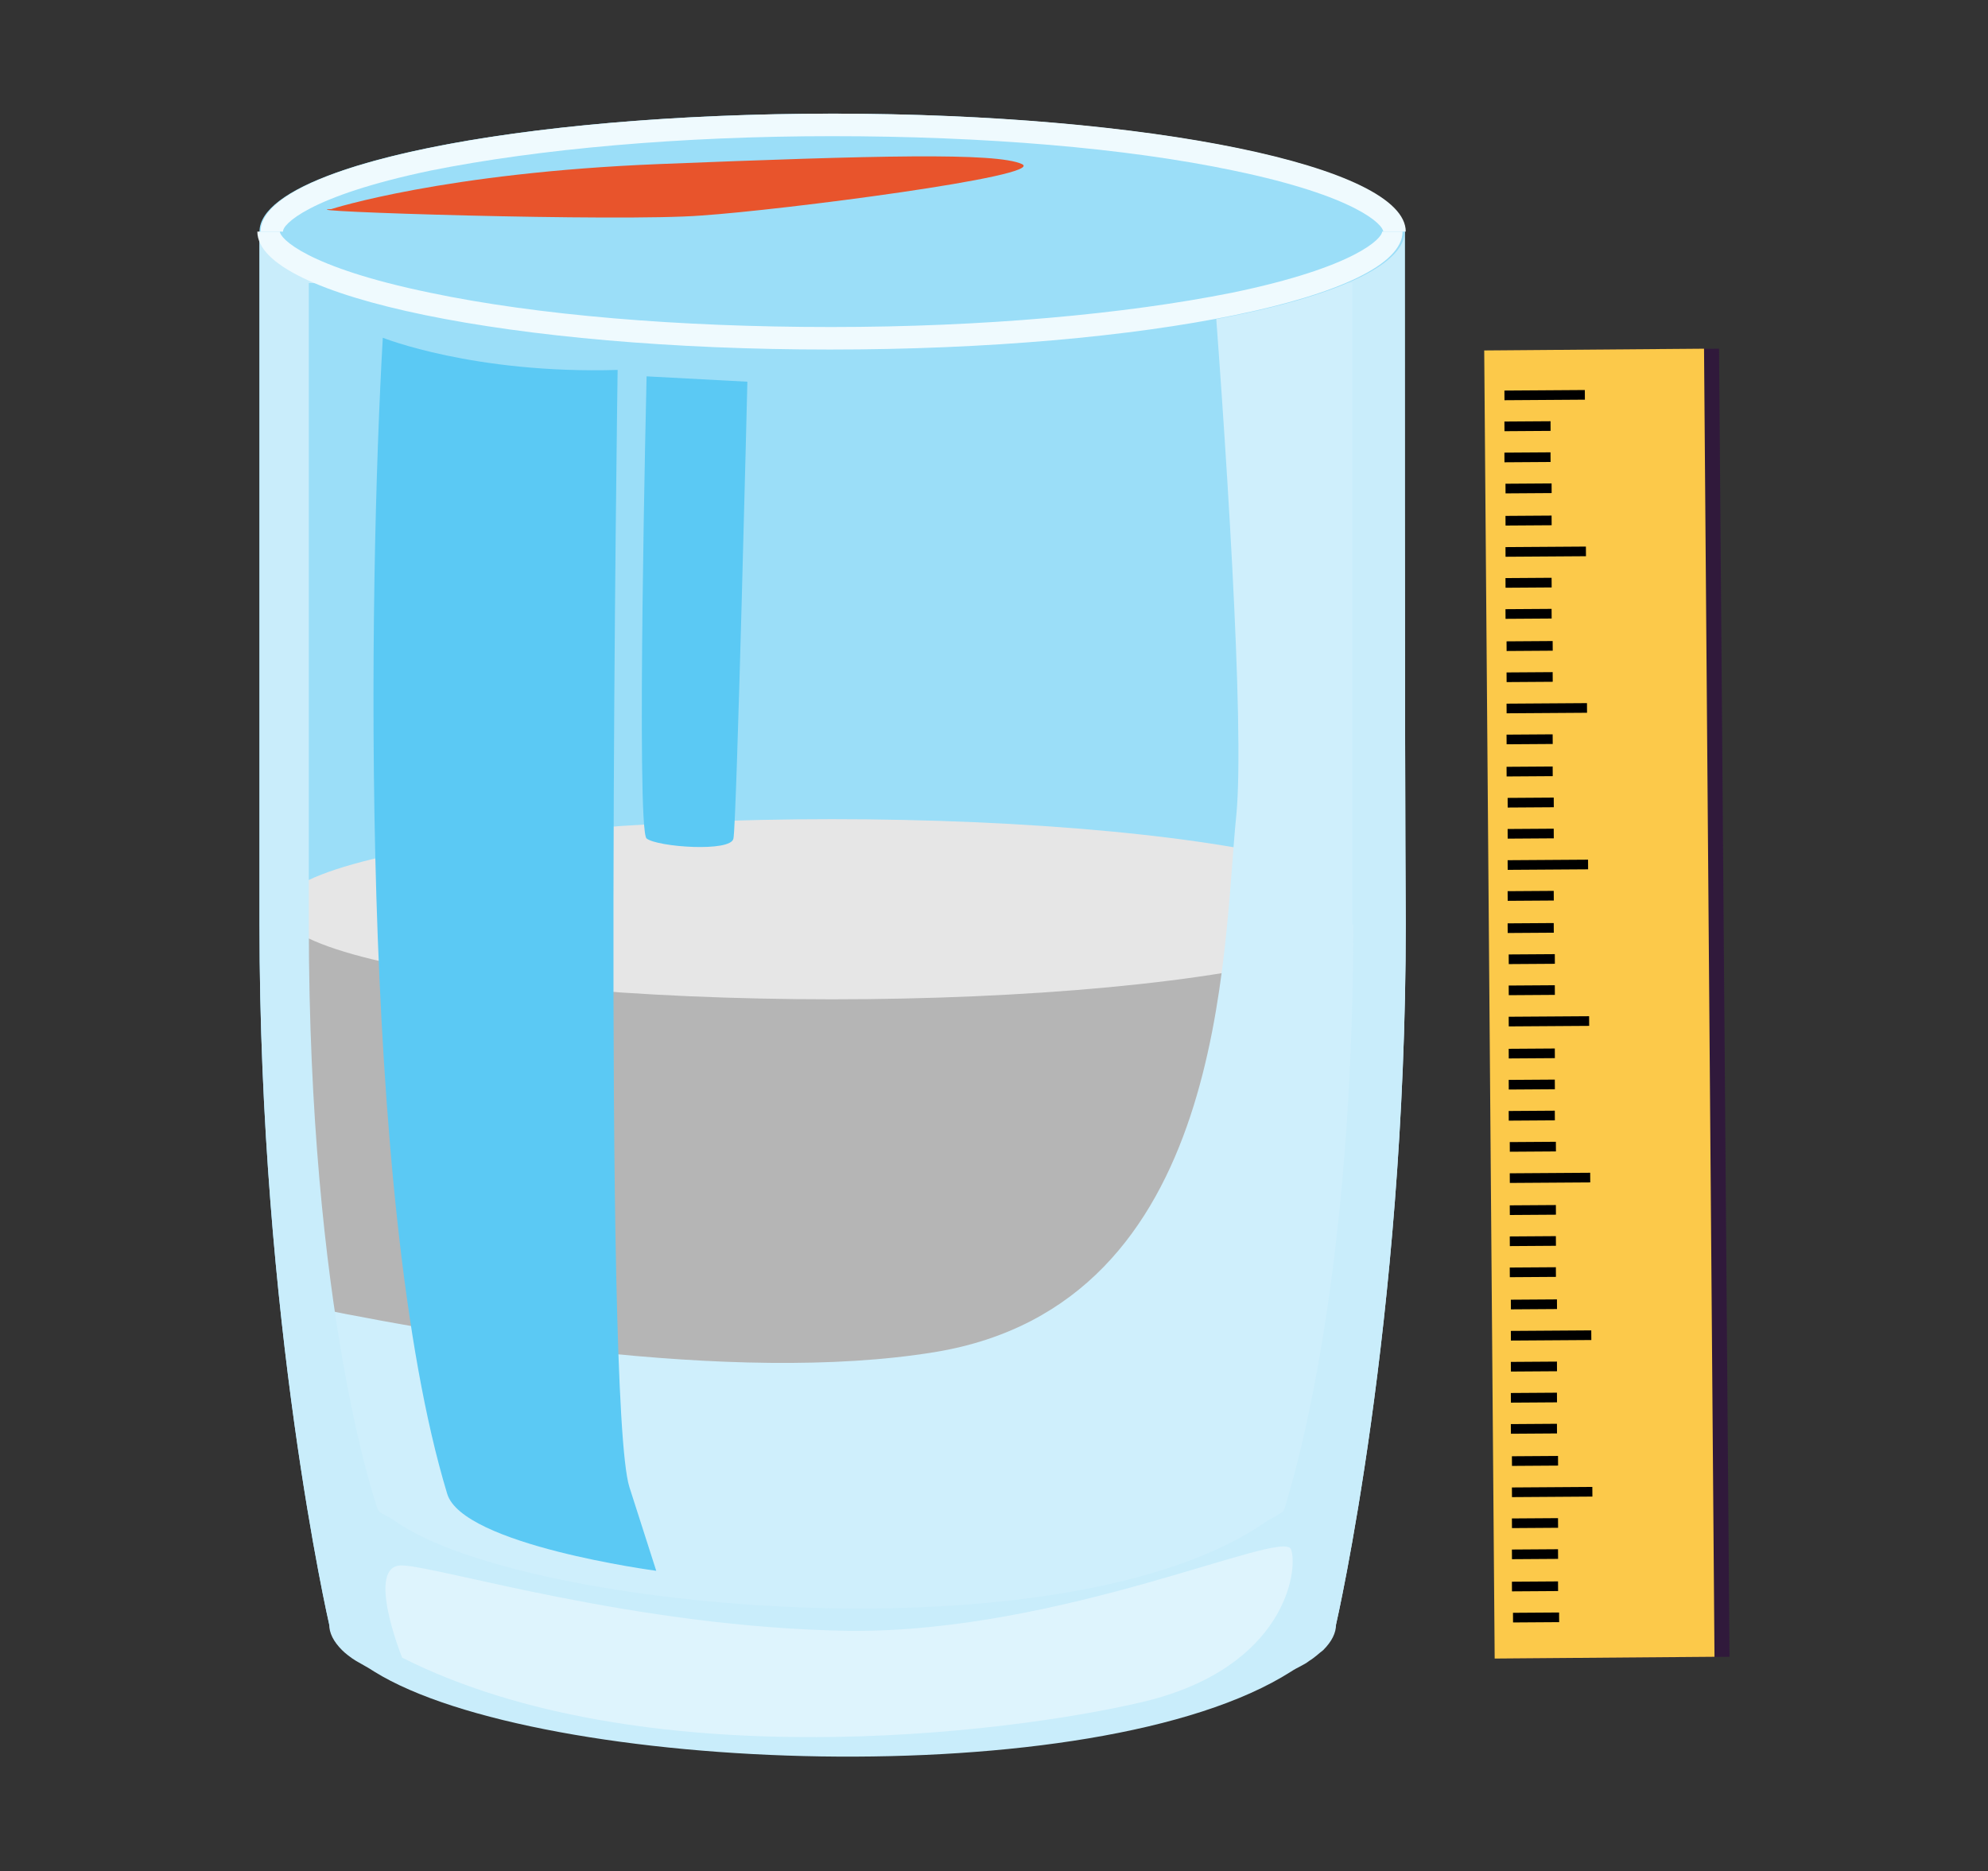 <?xml version="1.0" encoding="utf-8"?>
<!-- Generator: Adobe Illustrator 23.0.3, SVG Export Plug-In . SVG Version: 6.00 Build 0)  -->
<svg version="1.1" id="Livello_1" xmlns="http://www.w3.org/2000/svg" xmlns:xlink="http://www.w3.org/1999/xlink" x="0px" y="0px"
	 viewBox="0 0 185.4 174.5" style="enable-background:new 0 0 185.4 174.5;" xml:space="preserve">
<rect x="0" y="0" width="185.4" height="174.5" fill="#333333" stroke="none"/>
<style type="text/css">
	.st0{fill:#9BDEF8;}
	.st1{fill:#B5B5B5;}
	.st2{fill:#E6E6E6;}
	.st3{fill:#CFEFFC;}
	.st4{fill:#C9EDFB;}
	.st5{fill:#E8542C;}
	.st6{fill:#DEF4FD;}
	.st7{fill:#5BC9F4;}
	.st8{fill:#EFFAFE;}
	.st9{fill:#30193B;}
	.st10{fill:#FCC94A;}
</style>
<g>
	<g>
		<path class="st0" d="M131,21.6H24.2h0c0,0,0,48.4,0,64.6c0,37.1,6.5,65.3,6.5,65.3c0,0.8,26.5,10.5,44.5,10.7c0.8,0,1.6,0,2.4,0
			c0.8,0,1.6,0,2.4,0c18-0.2,44.5-9.9,44.5-10.7c0,0,6.5-28.2,6.5-65.3C131,70,131,21.6,131,21.6L131,21.6z"/>
		<g>
			<path class="st1" d="M26,82.2c0,1.5,0,2.8,0,3.9c0,37.1,6.3,65.3,6.3,65.3c0,0.8,25.6,10.5,42.9,10.7c0.8,0,1.5,0,2.3,0
				c0.8,0,1.6,0,2.3,0c17.4-0.2,42.9-9.9,42.9-10.7c0,0,6.3-28.2,6.3-65.3c0-1.2,0-2.5,0-3.9H26z"/>
		</g>
		<ellipse class="st2" cx="77.6" cy="84.8" rx="51.6" ry="8.4"/>
		<g>
			<path class="st3" d="M131,21.6h-18.2c1.5,18.7,3.3,46.2,2.5,54.4c-1.3,12.7-0.8,45.6-28.1,50.1c-18.9,3.1-46.1-1.6-61.1-4.8
				c1.9,18.4,4.7,30.2,4.7,30.2c0,0.8,26.5,10.5,44.5,10.7c0.8,0,1.6,0,2.4,0c0.8,0,1.6,0,2.4,0c18-0.2,44.5-9.9,44.5-10.7
				c0,0,6.5-28.2,6.5-65.3C131,70,131,21.6,131,21.6L131,21.6z"/>
		</g>
		<path class="st4" d="M131,21.6H24.2h0c0,0,0,48.4,0,64.6c0,37.1,6.5,65.3,6.5,65.3c0,0.8,0.4,1.6,1.2,2.4c0.3,0.3,0.8,0.7,1.3,1
			c0.5,0.3,1.1,0.6,1.7,1c15.3,9.5,67.3,11.6,85.5,0c0.6-0.4,1.2-0.6,1.7-1c0.5-0.3,0.9-0.7,1.3-1c0.8-0.8,1.2-1.6,1.2-2.4
			c0,0,6.5-28.2,6.5-65.3C131,70,131,21.6,131,21.6L131,21.6z M126.2,86.2c0,36.1-6.4,54.2-6.4,54.5l-0.1,0.2
			c-0.1,0.1-0.2,0.2-0.4,0.3c-0.3,0.2-0.7,0.4-1.2,0.7c-18.6,13-69.2,8.4-81.2,0c-0.4-0.3-0.8-0.5-1.2-0.7c-0.2-0.1-0.3-0.2-0.4-0.3
			l-0.1-0.2c-0.1-0.3-6.4-18.3-6.4-54.5c0-13,0-47.2,0-59.8h97.3V86.2z"/>
		<ellipse class="st0" cx="77.6" cy="21.6" rx="53.4" ry="11"/>
		<path class="st5" d="M30.9,19.5c0,0,10.5-3.4,30.6-4.2c20.1-0.8,31.4-1.1,33.8,0c2.4,1.1-22.4,4.3-29.9,4.8
			C57.8,20.7,26.5,19.7,30.9,19.5z"/>
		<path class="st6" d="M37.5,154.6c0,0-3.5-8.7,0-8.6c3.5,0.1,21.8,5.8,41.7,6.1c19.9,0.2,40.5-9.6,41.2-7.6
			c0.7,1.9-0.5,11-13.7,14.2C93.6,161.8,59.7,165.8,37.5,154.6z"/>
		<path class="st7" d="M35.7,31.5c0,0,8.5,3.4,21.9,3c0,0-1.4,96.4,1.1,104.2c2.5,7.8,2.5,7.8,2.5,7.8s-18.1-2.4-19.5-7.2
			C33.4,111.9,34.4,54.1,35.7,31.5z"/>
		<path class="st7" d="M60.3,35.1c0,0-1,42.3,0,43.1c1,0.8,7.9,1.3,8.1,0c0.3-1.3,1.3-42.6,1.3-42.6L60.3,35.1z"/>
		<path class="st8" d="M40.2,15.9c10-2,23.2-3.2,37.4-3.2s27.4,1.1,37.4,3.2c11.6,2.4,14,5.1,14,5.7h2.1c0-6.1-23.9-11-53.4-11
			s-53.4,4.9-53.4,11h2.1C26.3,21,28.7,18.3,40.2,15.9z"/>
		<path class="st8" d="M128.9,21.6L128.9,21.6c0,0.6-2.4,3.3-14,5.7c-10,2-23.2,3.2-37.4,3.2s-27.4-1.1-37.4-3.2
			c-11.6-2.4-14-5.1-14-5.7l0,0h-2.1l0,0c0,6.1,23.9,11,53.4,11c29.5,0,53.4-4.9,53.4-11l0,0H128.9z"/>
	</g>
	<g>
		<g>
			<g>
				
					<rect x="140.3" y="32.6" transform="matrix(1 -7.993805e-03 7.993805e-03 1 -0.743 1.206)" class="st9" width="20.5" height="122"/>
			</g>
			
				<rect x="138.9" y="32.6" transform="matrix(1 -7.993805e-03 7.993805e-03 1 -0.743 1.195)" class="st10" width="20.5" height="122"/>
		</g>
		<g>
			<g>
				<g>
					<rect x="140.3" y="36.4" transform="matrix(1 -6.665298e-03 6.665298e-03 1 -0.242 0.961)" width="7.5" height="0.9"/>
				</g>
				<g>
					<rect x="140.3" y="39.3" transform="matrix(1 -6.654531e-03 6.654531e-03 1 -0.261 0.949)" width="4.3" height="0.9"/>
				</g>
				<g>
					<rect x="140.3" y="42.2" transform="matrix(1 -6.654818e-03 6.654818e-03 1 -0.281 0.949)" width="4.3" height="0.9"/>
				</g>
				<g>
					<rect x="140.4" y="45.1" transform="matrix(1 -6.654531e-03 6.654531e-03 1 -0.3 0.949)" width="4.3" height="0.9"/>
				</g>
				<g>
					<rect x="140.4" y="48.1" transform="matrix(1 -6.665298e-03 6.665298e-03 1 -0.32 0.951)" width="4.3" height="0.9"/>
				</g>
			</g>
			<g>
				<g>
					<rect x="140.4" y="51" transform="matrix(1 -6.654531e-03 6.654531e-03 1 -0.339 0.96)" width="7.5" height="0.9"/>
				</g>
				<g>
					<rect x="140.4" y="53.9" transform="matrix(1 -6.654531e-03 6.654531e-03 1 -0.358 0.95)" width="4.3" height="0.9"/>
				</g>
				<g>
					<rect x="140.4" y="56.8" transform="matrix(1 -6.622158e-03 6.622158e-03 1 -0.376 0.945)" width="4.3" height="0.9"/>
				</g>
				<g>
					<rect x="140.5" y="59.8" transform="matrix(1 -6.643763e-03 6.643763e-03 1 -0.397 0.949)" width="4.3" height="0.9"/>
				</g>
				<g>
					<rect x="140.5" y="62.7" transform="matrix(1 -6.611461e-03 6.611461e-03 1 -0.414 0.944)" width="4.3" height="0.9"/>
				</g>
			</g>
			<g>
				<g>
					<rect x="140.5" y="65.6" transform="matrix(1 -6.654531e-03 6.654531e-03 1 -0.436 0.961)" width="7.5" height="0.9"/>
				</g>
				<g>
					<rect x="140.5" y="68.5" transform="matrix(1 -6.622229e-03 6.622229e-03 1 -0.454 0.946)" width="4.3" height="0.9"/>
				</g>
				<g>
					<rect x="140.5" y="71.5" transform="matrix(1 -6.654531e-03 6.654531e-03 1 -0.475 0.951)" width="4.3" height="0.9"/>
				</g>
				<g>
					<rect x="140.6" y="74.4" transform="matrix(1 -6.622229e-03 6.622229e-03 1 -0.492 0.947)" width="4.3" height="0.9"/>
				</g>
				<g>
					<rect x="140.6" y="77.3" transform="matrix(1 -6.622229e-03 6.622229e-03 1 -0.512 0.947)" width="4.3" height="0.9"/>
				</g>
			</g>
			<g>
				<g>
					<rect x="140.6" y="80.2" transform="matrix(1 -6.622229e-03 6.622229e-03 1 -0.531 0.958)" width="7.5" height="0.9"/>
				</g>
				<g>
					<rect x="140.6" y="83.1" transform="matrix(1 -6.622229e-03 6.622229e-03 1 -0.55 0.947)" width="4.3" height="0.9"/>
				</g>
				<g>
					<rect x="140.6" y="86.1" transform="matrix(1 -6.622229e-03 6.622229e-03 1 -0.57 0.947)" width="4.3" height="0.9"/>
				</g>
				<g>
					<rect x="140.7" y="89" transform="matrix(1 -6.622229e-03 6.622229e-03 1 -0.589 0.948)" width="4.3" height="0.9"/>
				</g>
				<g>
					<rect x="140.7" y="91.9" transform="matrix(1 -6.622443e-03 6.622443e-03 1 -0.608 0.948)" width="4.3" height="0.9"/>
				</g>
			</g>
			<g>
				<g>
					<rect x="140.7" y="94.8" transform="matrix(1 -6.622158e-03 6.622158e-03 1 -0.628 0.959)" width="7.5" height="0.9"/>
				</g>
				<g>
					<rect x="140.7" y="97.8" transform="matrix(1 -6.622229e-03 6.622229e-03 1 -0.647 0.948)" width="4.3" height="0.9"/>
				</g>
				<g>
					<rect x="140.7" y="100.7" transform="matrix(1 -6.622229e-03 6.622229e-03 1 -0.666 0.948)" width="4.3" height="0.9"/>
				</g>
				<g>
					<rect x="140.7" y="103.6" transform="matrix(1 -6.654746e-03 6.654746e-03 1 -0.689 0.953)" width="4.3" height="0.9"/>
				</g>
				<g>
					<rect x="140.8" y="106.5" transform="matrix(1 -6.611461e-03 6.611461e-03 1 -0.704 0.947)" width="4.3" height="0.9"/>
				</g>
			</g>
			<g>
				<g>
					<rect x="140.8" y="109.4" transform="matrix(1 -6.654531e-03 6.654531e-03 1 -0.728 0.964)" width="7.5" height="0.9"/>
				</g>
				<g>
					<rect x="140.8" y="112.4" transform="matrix(1 -6.622229e-03 6.622229e-03 1 -0.744 0.949)" width="4.3" height="0.9"/>
				</g>
				<g>
					<rect x="140.8" y="115.3" transform="matrix(1 -6.654531e-03 6.654531e-03 1 -0.767 0.954)" width="4.3" height="0.9"/>
				</g>
				<g>
					<rect x="140.8" y="118.2" transform="matrix(1 -6.622229e-03 6.622229e-03 1 -0.783 0.949)" width="4.3" height="0.9"/>
				</g>
				<g>
					<rect x="140.9" y="121.2" transform="matrix(1 -6.654531e-03 6.654531e-03 1 -0.806 0.954)" width="4.3" height="0.9"/>
				</g>
			</g>
			<g>
				<g>
					<rect x="140.9" y="124.1" transform="matrix(1 -6.654531e-03 6.654531e-03 1 -0.825 0.965)" width="7.5" height="0.9"/>
				</g>
				<g>
					<rect x="140.9" y="127" transform="matrix(1 -6.654531e-03 6.654531e-03 1 -0.845 0.955)" width="4.3" height="0.9"/>
				</g>
				<g>
					<rect x="140.9" y="129.9" transform="matrix(1 -6.654531e-03 6.654531e-03 1 -0.864 0.955)" width="4.3" height="0.9"/>
				</g>
				<g>
					<rect x="140.9" y="132.8" transform="matrix(1 -6.665298e-03 6.665298e-03 1 -0.885 0.957)" width="4.3" height="0.9"/>
				</g>
				<g>
					<rect x="141" y="135.8" transform="matrix(1 -6.643763e-03 6.643763e-03 1 -0.902 0.954)" width="4.3" height="0.9"/>
				</g>
			</g>
			<g>
				<g>
					<rect x="141" y="138.7" transform="matrix(1 -6.665298e-03 6.665298e-03 1 -0.924 0.968)" width="7.5" height="0.9"/>
				</g>
				<g>
					<rect x="141" y="141.6" transform="matrix(1 -6.654531e-03 6.654531e-03 1 -0.942 0.956)" width="4.3" height="0.9"/>
				</g>
				<g>
					<rect x="141" y="144.5" transform="matrix(1 -6.665298e-03 6.665298e-03 1 -0.963 0.957)" width="4.3" height="0.9"/>
				</g>
				<g>
					<rect x="141" y="147.5" transform="matrix(1 -6.654531e-03 6.654531e-03 1 -0.981 0.956)" width="4.3" height="0.9"/>
				</g>
				<g>
					<rect x="141.1" y="150.4" transform="matrix(1 -6.622229e-03 6.622229e-03 1 -0.996 0.952)" width="4.3" height="0.9"/>
				</g>
			</g>
		</g>
	</g>
</g>
</svg>
